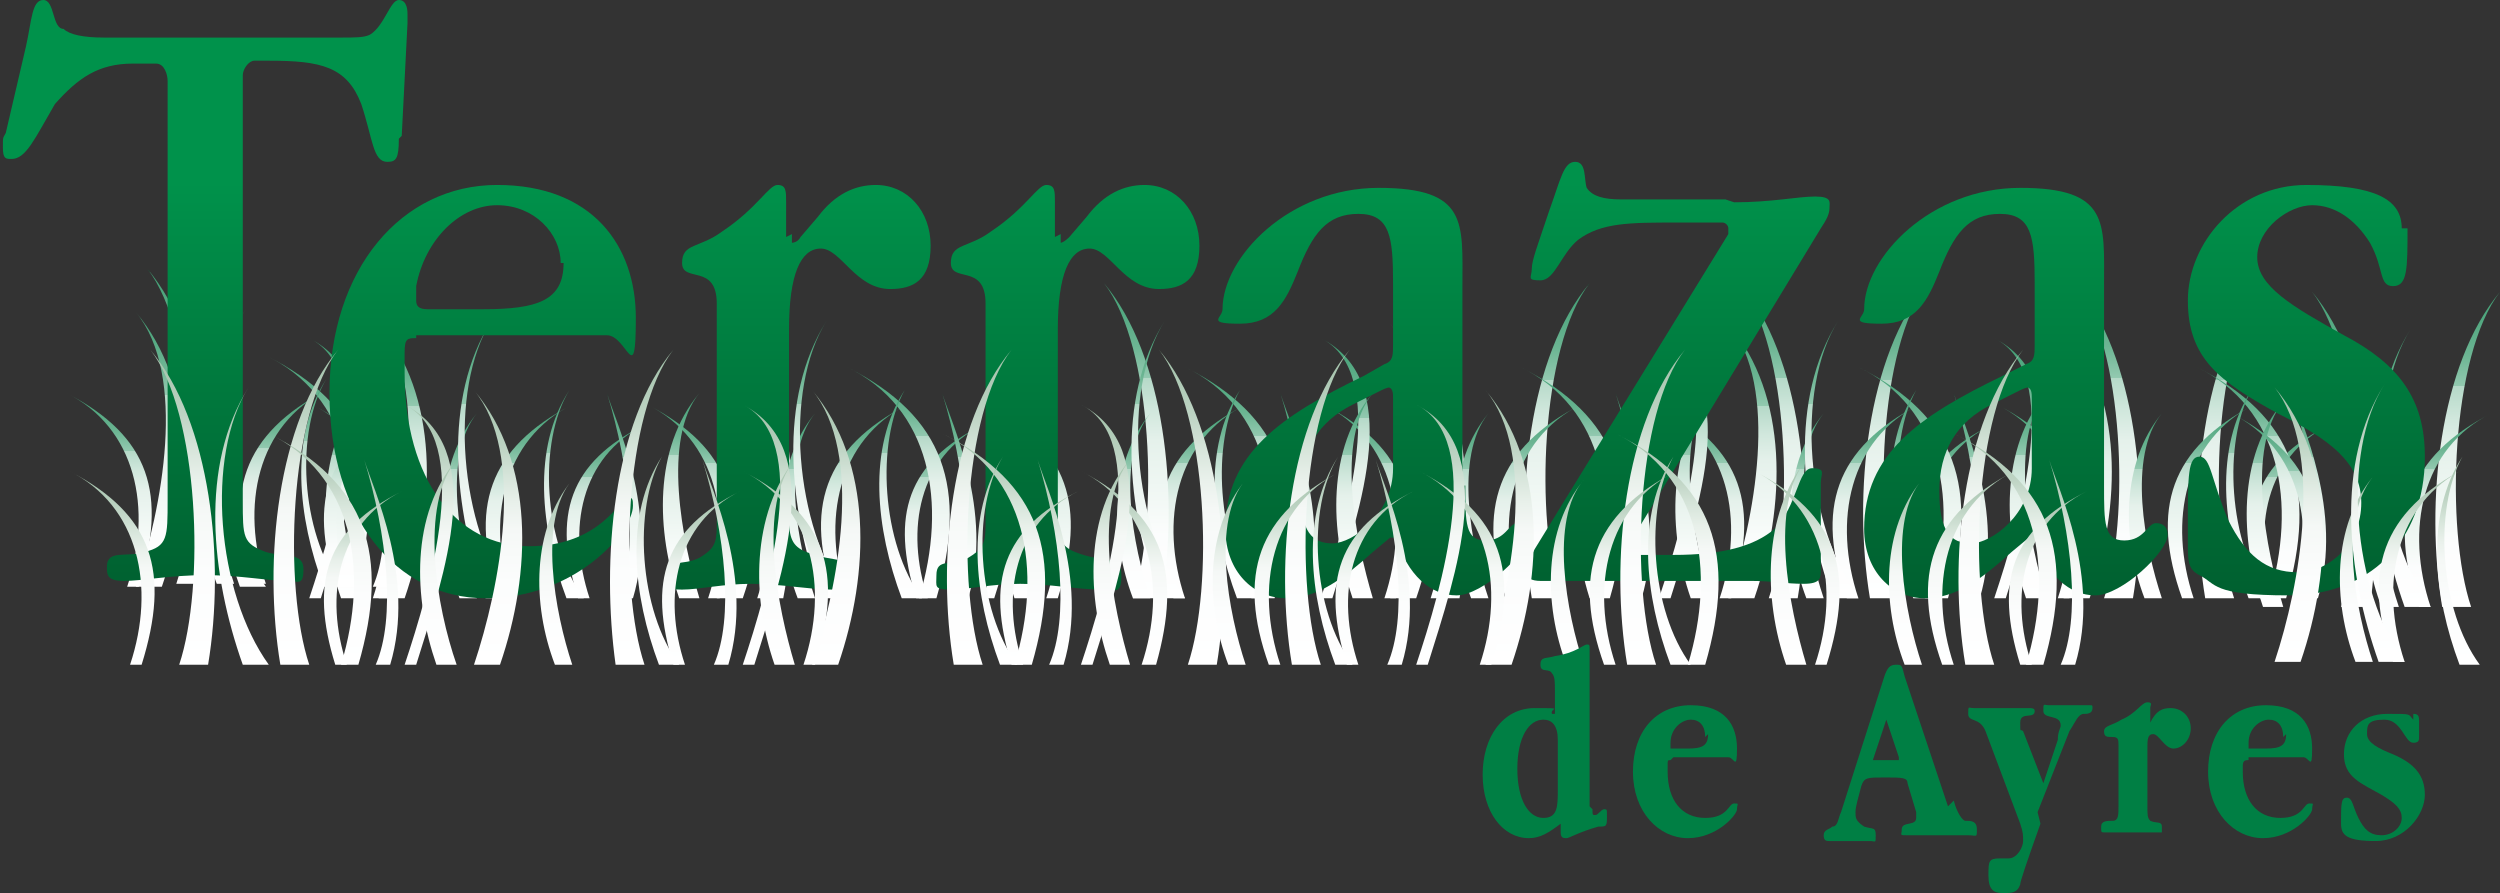 <?xml version="1.0" encoding="UTF-8"?>
<svg id="Capa_1" data-name="Capa 1" xmlns="http://www.w3.org/2000/svg" xmlns:xlink="http://www.w3.org/1999/xlink" viewBox="0 0 86.5 30.9">
  <rect x="0" y="0" width="86.5" height="30.9" fill="#333333" stroke="none"/>
  <defs>
    <style>
      .cls-1 {
        fill: url(#linear-gradient-75);
      }

      .cls-2 {
        fill: url(#linear-gradient-119);
      }

      .cls-3 {
        fill: url(#linear-gradient-2);
      }

      .cls-4 {
        fill: url(#linear-gradient-51);
      }

      .cls-5 {
        fill: url(#linear-gradient-138);
      }

      .cls-6 {
        fill: url(#linear-gradient-122);
      }

      .cls-7 {
        fill: url(#linear-gradient-17);
      }

      .cls-8 {
        fill: url(#linear-gradient-87);
      }

      .cls-9 {
        fill: url(#linear-gradient-93);
      }

      .cls-10 {
        fill: url(#linear-gradient-92);
      }

      .cls-11 {
        fill: url(#linear-gradient-147);
      }

      .cls-12 {
        fill: url(#linear-gradient-80);
      }

      .cls-13 {
        fill: url(#linear-gradient-109);
      }

      .cls-14 {
        fill: url(#linear-gradient-43);
      }

      .cls-15 {
        fill: url(#linear-gradient-125);
      }

      .cls-16 {
        fill: url(#linear-gradient-133);
      }

      .cls-17 {
        fill: url(#linear-gradient-15);
      }

      .cls-18 {
        fill: url(#linear-gradient-58);
      }

      .cls-19 {
        fill: url(#linear-gradient-69);
      }

      .cls-20 {
        fill: url(#linear-gradient-81);
      }

      .cls-21 {
        fill: url(#linear-gradient-18);
      }

      .cls-22 {
        fill: url(#linear-gradient-56);
      }

      .cls-23 {
        fill: url(#linear-gradient-40);
      }

      .cls-24 {
        fill: url(#linear-gradient-131);
      }

      .cls-25 {
        fill: url(#linear-gradient-52);
      }

      .cls-26 {
        fill: url(#linear-gradient-28);
      }

      .cls-27 {
        fill: url(#linear-gradient-14);
      }

      .cls-28 {
        fill: url(#linear-gradient-36);
      }

      .cls-29 {
        fill: url(#linear-gradient-78);
      }

      .cls-30 {
        fill: url(#linear-gradient-20);
      }

      .cls-31 {
        fill: url(#linear-gradient-6);
      }

      .cls-32 {
        fill: url(#linear-gradient-130);
      }

      .cls-33 {
        fill: url(#linear-gradient-53);
      }

      .cls-34 {
        fill: url(#linear-gradient-91);
      }

      .cls-35 {
        fill: url(#linear-gradient-60);
      }

      .cls-36 {
        fill: url(#linear-gradient-108);
      }

      .cls-37 {
        fill: url(#linear-gradient-84);
      }

      .cls-38 {
        fill: url(#linear-gradient-136);
      }

      .cls-39 {
        fill: url(#linear-gradient-104);
      }

      .cls-40 {
        fill: url(#linear-gradient-128);
      }

      .cls-41 {
        fill: url(#linear-gradient-35);
      }

      .cls-42 {
        fill: url(#linear-gradient-48);
      }

      .cls-43 {
        fill: url(#linear-gradient-32);
      }

      .cls-44 {
        fill: url(#linear-gradient-120);
      }

      .cls-45 {
        fill: url(#linear-gradient-146);
      }

      .cls-46 {
        fill: url(#linear-gradient-97);
      }

      .cls-47 {
        fill: url(#linear-gradient-11);
      }

      .cls-48 {
        fill: url(#linear-gradient-50);
      }

      .cls-49 {
        fill: url(#linear-gradient-106);
      }

      .cls-50 {
        fill: url(#linear-gradient-111);
      }

      .cls-51 {
        fill: url(#linear-gradient-63);
      }

      .cls-52 {
        fill: url(#linear-gradient-67);
      }

      .cls-53 {
        fill: url(#linear-gradient-148);
      }

      .cls-54 {
        fill: url(#linear-gradient-95);
      }

      .cls-55 {
        fill: url(#linear-gradient-86);
      }

      .cls-56 {
        fill: url(#linear-gradient-39);
      }

      .cls-57 {
        fill: url(#linear-gradient-141);
      }

      .cls-58 {
        fill: url(#linear-gradient-137);
      }

      .cls-59 {
        fill: url(#linear-gradient-110);
      }

      .cls-60 {
        fill: url(#linear-gradient-124);
      }

      .cls-61 {
        fill: url(#linear-gradient-135);
      }

      .cls-62 {
        fill: url(#linear-gradient-10);
      }

      .cls-63 {
        fill: url(#linear-gradient-59);
      }

      .cls-64 {
        fill: url(#linear-gradient-143);
      }

      .cls-65 {
        fill: url(#linear-gradient-117);
      }

      .cls-66 {
        fill: url(#linear-gradient-49);
      }

      .cls-67 {
        fill: url(#linear-gradient-37);
      }

      .cls-68 {
        fill: url(#linear-gradient-82);
      }

      .cls-69 {
        fill: url(#linear-gradient-16);
      }

      .cls-70 {
        fill: url(#linear-gradient-31);
      }

      .cls-71 {
        fill: url(#linear-gradient-85);
      }

      .cls-72 {
        fill: url(#linear-gradient-127);
      }

      .cls-73 {
        fill: url(#linear-gradient-112);
      }

      .cls-74 {
        fill: url(#linear-gradient-61);
      }

      .cls-75 {
        fill: url(#linear-gradient-114);
      }

      .cls-76 {
        fill: url(#linear-gradient-68);
      }

      .cls-77 {
        fill: url(#linear-gradient-103);
      }

      .cls-78 {
        fill: url(#linear-gradient-62);
      }

      .cls-79 {
        fill: url(#linear-gradient-107);
      }

      .cls-80 {
        fill: url(#linear-gradient-41);
      }

      .cls-81 {
        fill: url(#linear-gradient-76);
      }

      .cls-82 {
        fill: url(#linear-gradient-98);
      }

      .cls-83 {
        fill: url(#linear-gradient-21);
      }

      .cls-84 {
        fill: url(#linear-gradient-72);
      }

      .cls-85 {
        fill: url(#linear-gradient-25);
      }

      .cls-86 {
        fill: url(#linear-gradient-121);
      }

      .cls-87 {
        fill: url(#linear-gradient-89);
      }

      .cls-88 {
        fill: url(#linear-gradient-144);
      }

      .cls-89 {
        fill: url(#linear-gradient-5);
      }

      .cls-90 {
        fill: url(#linear-gradient-64);
      }

      .cls-91 {
        fill: url(#linear-gradient-102);
      }

      .cls-92 {
        fill: url(#linear-gradient-83);
      }

      .cls-93 {
        fill: url(#linear-gradient-54);
      }

      .cls-94 {
        fill: url(#linear-gradient-45);
      }

      .cls-95 {
        fill: url(#linear-gradient-113);
      }

      .cls-96 {
        fill: url(#linear-gradient-55);
      }

      .cls-97 {
        fill: url(#linear-gradient-34);
      }

      .cls-98 {
        fill: url(#linear-gradient-118);
      }

      .cls-99 {
        fill: url(#linear-gradient-140);
      }

      .cls-100 {
        fill: url(#linear-gradient-65);
      }

      .cls-101 {
        fill: url(#linear-gradient-70);
      }

      .cls-102 {
        fill: url(#linear-gradient-79);
      }

      .cls-103 {
        fill: url(#linear-gradient-88);
      }

      .cls-104 {
        fill: url(#linear-gradient-7);
      }

      .cls-105 {
        fill: url(#linear-gradient-134);
      }

      .cls-106 {
        fill: url(#linear-gradient-66);
      }

      .cls-107 {
        fill: url(#linear-gradient-96);
      }

      .cls-108 {
        fill: url(#linear-gradient-24);
      }

      .cls-109 {
        fill: url(#linear-gradient-73);
      }

      .cls-110 {
        fill: url(#linear-gradient-139);
      }

      .cls-111 {
        fill: url(#linear-gradient-100);
      }

      .cls-112 {
        fill: url(#linear-gradient-105);
      }

      .cls-113 {
        fill: url(#linear-gradient-9);
      }

      .cls-114 {
        fill: url(#linear-gradient-129);
      }

      .cls-115 {
        fill: url(#linear-gradient-22);
      }

      .cls-116 {
        fill: url(#linear-gradient-74);
      }

      .cls-117 {
        fill: url(#linear-gradient-42);
      }

      .cls-118 {
        fill: url(#linear-gradient-99);
      }

      .cls-119 {
        fill: url(#linear-gradient-3);
      }

      .cls-120 {
        fill: url(#linear-gradient-123);
      }

      .cls-121 {
        fill: url(#linear-gradient);
      }

      .cls-122 {
        fill: url(#linear-gradient-27);
      }

      .cls-123 {
        fill: url(#linear-gradient-116);
      }

      .cls-124 {
        fill: url(#linear-gradient-132);
      }

      .cls-125 {
        fill: url(#linear-gradient-33);
      }

      .cls-126 {
        fill: url(#linear-gradient-142);
      }

      .cls-127 {
        fill: url(#linear-gradient-38);
      }

      .cls-128 {
        fill: url(#linear-gradient-94);
      }

      .cls-129 {
        fill: url(#linear-gradient-29);
      }

      .cls-130 {
        fill: url(#linear-gradient-30);
      }

      .cls-131 {
        fill: url(#linear-gradient-126);
      }

      .cls-132 {
        fill: url(#linear-gradient-23);
      }

      .cls-133 {
        fill: url(#linear-gradient-19);
      }

      .cls-134 {
        fill: url(#linear-gradient-71);
      }

      .cls-135 {
        fill: url(#linear-gradient-4);
      }

      .cls-136 {
        fill: url(#linear-gradient-77);
      }

      .cls-137 {
        fill: url(#linear-gradient-115);
      }

      .cls-138 {
        fill: #007f44;
      }

      .cls-139 {
        fill: url(#linear-gradient-8);
      }

      .cls-140 {
        fill: url(#linear-gradient-90);
      }

      .cls-141 {
        fill: url(#linear-gradient-44);
      }

      .cls-142 {
        fill: url(#linear-gradient-57);
      }

      .cls-143 {
        fill: url(#linear-gradient-47);
      }

      .cls-144 {
        fill: url(#linear-gradient-46);
      }

      .cls-145 {
        fill: url(#linear-gradient-145);
      }

      .cls-146 {
        fill: url(#linear-gradient-12);
      }

      .cls-147 {
        fill: url(#linear-gradient-13);
      }

      .cls-148 {
        fill: url(#linear-gradient-26);
      }

      .cls-149 {
        fill: url(#linear-gradient-101);
      }
    </style>
    <linearGradient id="linear-gradient" x1="14" y1="11.2" x2="14" y2="20.7" gradientUnits="userSpaceOnUse">
      <stop offset="0" stop-color="#007f44"/>
      <stop offset="0" stop-color="#0c854d"/>
      <stop offset="0" stop-color="#3e9e72"/>
      <stop offset=".2" stop-color="#6cb593"/>
      <stop offset=".3" stop-color="#93c9b0"/>
      <stop offset=".3" stop-color="#b5d9c8"/>
      <stop offset=".4" stop-color="#d0e7dc"/>
      <stop offset=".5" stop-color="#e5f1eb"/>
      <stop offset=".7" stop-color="#f3f9f6"/>
      <stop offset=".8" stop-color="#fcfdfd"/>
      <stop offset="1" stop-color="#fff"/>
    </linearGradient>
    <linearGradient id="linear-gradient-2" x1="18.2" y1="14" x2="18.2" y2="20.7" xlink:href="#linear-gradient"/>
    <linearGradient id="linear-gradient-3" x1="12.3" y1="14" x2="12.3" y2="20.7" xlink:href="#linear-gradient"/>
    <linearGradient id="linear-gradient-4" x1="11.6" y1="11.8" x2="11.6" y2="20.7" xlink:href="#linear-gradient"/>
    <linearGradient id="linear-gradient-5" x1="20.9" y1="14.7" x2="20.9" y2="20.7" xlink:href="#linear-gradient"/>
    <linearGradient id="linear-gradient-6" x1="11.9" y1="13.6" x2="11.9" y2="20.7" xlink:href="#linear-gradient"/>
    <linearGradient id="linear-gradient-7" x1="21.5" y1="13.7" x2="21.5" y2="20.7" xlink:href="#linear-gradient"/>
    <linearGradient id="linear-gradient-8" x1="16" y1="14.3" x2="16" y2="20.7" xlink:href="#linear-gradient"/>
    <linearGradient id="linear-gradient-9" x1="16.7" y1="11.1" x2="16.7" xlink:href="#linear-gradient"/>
    <linearGradient id="linear-gradient-10" x1="19.5" y1="13.5" x2="19.5" y2="20.7" xlink:href="#linear-gradient"/>
    <linearGradient id="linear-gradient-11" x1="25.6" x2="25.6" xlink:href="#linear-gradient"/>
    <linearGradient id="linear-gradient-12" x1="29.9" y1="14" x2="29.9" y2="20.7" xlink:href="#linear-gradient"/>
    <linearGradient id="linear-gradient-13" x1="23.9" y1="14" x2="23.9" y2="20.7" xlink:href="#linear-gradient"/>
    <linearGradient id="linear-gradient-14" x1="32.6" y1="14.7" x2="32.6" y2="20.7" xlink:href="#linear-gradient"/>
    <linearGradient id="linear-gradient-15" x1="31.1" y1="12.7" x2="31.1" y2="20.7" xlink:href="#linear-gradient"/>
    <linearGradient id="linear-gradient-16" x1="26.2" y1="9.8" x2="26.2" y2="20.7" xlink:href="#linear-gradient"/>
    <linearGradient id="linear-gradient-17" x1="23.6" y1="13.6" x2="23.6" y2="20.7" xlink:href="#linear-gradient"/>
    <linearGradient id="linear-gradient-18" x1="33.2" y1="13.7" x2="33.2" y2="20.7" xlink:href="#linear-gradient"/>
    <linearGradient id="linear-gradient-19" x1="27.6" y1="14.3" x2="27.6" y2="20.7" xlink:href="#linear-gradient"/>
    <linearGradient id="linear-gradient-20" x1="28.4" y1="11.1" x2="28.4" xlink:href="#linear-gradient"/>
    <linearGradient id="linear-gradient-21" x1="31.2" y1="13.5" x2="31.2" y2="20.7" xlink:href="#linear-gradient"/>
    <linearGradient id="linear-gradient-22" x1="41.5" y1="14" x2="41.5" y2="20.7" xlink:href="#linear-gradient"/>
    <linearGradient id="linear-gradient-23" x1="35.6" y1="14" x2="35.6" y2="20.7" xlink:href="#linear-gradient"/>
    <linearGradient id="linear-gradient-24" x1="34.9" y1="11.8" x2="34.9" y2="20.7" xlink:href="#linear-gradient"/>
    <linearGradient id="linear-gradient-25" x1="44.2" y1="14.7" x2="44.2" y2="20.7" xlink:href="#linear-gradient"/>
    <linearGradient id="linear-gradient-26" x1="42.8" y1="12.7" x2="42.8" y2="20.7" xlink:href="#linear-gradient"/>
    <linearGradient id="linear-gradient-27" x1="39.3" y1="9.8" x2="39.3" y2="20.7" xlink:href="#linear-gradient"/>
    <linearGradient id="linear-gradient-28" x1="35.2" y1="13.6" x2="35.2" y2="20.7" xlink:href="#linear-gradient"/>
    <linearGradient id="linear-gradient-29" x1="44.9" y1="13.7" x2="44.9" y2="20.7" xlink:href="#linear-gradient"/>
    <linearGradient id="linear-gradient-30" x1="39.3" y1="14.3" x2="39.3" y2="20.7" xlink:href="#linear-gradient"/>
    <linearGradient id="linear-gradient-31" x1="40" y1="11.1" x2="40" xlink:href="#linear-gradient"/>
    <linearGradient id="linear-gradient-32" x1="42.8" y1="13.5" x2="42.8" y2="20.7" xlink:href="#linear-gradient"/>
    <linearGradient id="linear-gradient-33" x1="53.9" y1="9.9" x2="53.9" xlink:href="#linear-gradient"/>
    <linearGradient id="linear-gradient-34" x1="48.9" x2="48.9" xlink:href="#linear-gradient"/>
    <linearGradient id="linear-gradient-35" x1="53.2" y1="14" x2="53.2" y2="20.7" xlink:href="#linear-gradient"/>
    <linearGradient id="linear-gradient-36" x1="47.3" y1="14" x2="47.3" y2="20.7" xlink:href="#linear-gradient"/>
    <linearGradient id="linear-gradient-37" x1="46.6" y1="11.8" x2="46.6" y2="20.7" xlink:href="#linear-gradient"/>
    <linearGradient id="linear-gradient-38" x1="55.9" y1="14.7" x2="55.9" y2="20.7" xlink:href="#linear-gradient"/>
    <linearGradient id="linear-gradient-39" x1="54.4" y1="12.7" x2="54.4" y2="20.7" xlink:href="#linear-gradient"/>
    <linearGradient id="linear-gradient-40" x1="49.6" y1="9.8" x2="49.6" y2="20.7" xlink:href="#linear-gradient"/>
    <linearGradient id="linear-gradient-41" x1="46.9" y1="13.6" x2="46.9" y2="20.7" xlink:href="#linear-gradient"/>
    <linearGradient id="linear-gradient-42" x1="56.5" y1="13.7" x2="56.5" y2="20.7" xlink:href="#linear-gradient"/>
    <linearGradient id="linear-gradient-43" x1="50.9" y1="14.3" x2="50.9" y2="20.7" xlink:href="#linear-gradient"/>
    <linearGradient id="linear-gradient-44" x1="65.6" y1="9.9" x2="65.6" xlink:href="#linear-gradient"/>
    <linearGradient id="linear-gradient-45" x1="60.6" x2="60.6" xlink:href="#linear-gradient"/>
    <linearGradient id="linear-gradient-46" x1="64.9" y1="14" x2="64.9" y2="20.7" xlink:href="#linear-gradient"/>
    <linearGradient id="linear-gradient-47" x1="58.9" y1="14" x2="58.9" y2="20.7" xlink:href="#linear-gradient"/>
    <linearGradient id="linear-gradient-48" x1="58.2" y1="11.8" x2="58.2" y2="20.7" xlink:href="#linear-gradient"/>
    <linearGradient id="linear-gradient-49" x1="67.6" y1="14.7" x2="67.6" y2="20.7" xlink:href="#linear-gradient"/>
    <linearGradient id="linear-gradient-50" x1="66.1" y1="12.7" x2="66.1" y2="20.7" xlink:href="#linear-gradient"/>
    <linearGradient id="linear-gradient-51" x1="61.2" y1="9.8" x2="61.2" y2="20.7" xlink:href="#linear-gradient"/>
    <linearGradient id="linear-gradient-52" x1="58.5" y1="13.6" x2="58.5" y2="20.7" xlink:href="#linear-gradient"/>
    <linearGradient id="linear-gradient-53" x1="68.2" y1="13.7" x2="68.2" y2="20.7" xlink:href="#linear-gradient"/>
    <linearGradient id="linear-gradient-54" x1="62.6" y1="14.3" x2="62.6" y2="20.7" xlink:href="#linear-gradient"/>
    <linearGradient id="linear-gradient-55" x1="63.4" y1="11.1" x2="63.4" xlink:href="#linear-gradient"/>
    <linearGradient id="linear-gradient-56" x1="66.2" y1="13.5" x2="66.2" y2="20.7" xlink:href="#linear-gradient"/>
    <linearGradient id="linear-gradient-57" x1="77.3" y1="9.9" x2="77.3" xlink:href="#linear-gradient"/>
    <linearGradient id="linear-gradient-58" x1="72.3" x2="72.3" xlink:href="#linear-gradient"/>
    <linearGradient id="linear-gradient-59" x1="76.5" y1="14" x2="76.5" y2="20.7" xlink:href="#linear-gradient"/>
    <linearGradient id="linear-gradient-60" x1="70.6" y1="14" x2="70.6" y2="20.7" xlink:href="#linear-gradient"/>
    <linearGradient id="linear-gradient-61" x1="69.9" y1="11.8" x2="69.9" y2="20.7" xlink:href="#linear-gradient"/>
    <linearGradient id="linear-gradient-62" x1="79.2" y1="14.7" x2="79.2" y2="20.7" xlink:href="#linear-gradient"/>
    <linearGradient id="linear-gradient-63" x1="77.7" y1="12.7" x2="77.7" y2="20.7" xlink:href="#linear-gradient"/>
    <linearGradient id="linear-gradient-64" x1="72.9" y1="9.8" x2="72.9" y2="20.7" xlink:href="#linear-gradient"/>
    <linearGradient id="linear-gradient-65" x1="70.2" y1="13.6" x2="70.2" y2="20.7" xlink:href="#linear-gradient"/>
    <linearGradient id="linear-gradient-66" x1="79.8" y1="13.7" x2="79.8" y2="20.7" xlink:href="#linear-gradient"/>
    <linearGradient id="linear-gradient-67" x1="74.2" y1="14.3" x2="74.2" y2="20.7" xlink:href="#linear-gradient"/>
    <linearGradient id="linear-gradient-68" x1="77.8" y1="13.5" x2="77.8" y2="20.7" xlink:href="#linear-gradient"/>
    <linearGradient id="linear-gradient-69" x1="5.5" y1="10.8" x2="5.5" y2="20.3" xlink:href="#linear-gradient"/>
    <linearGradient id="linear-gradient-70" x1="9.8" y1="13.5" x2="9.8" y2="20.2" xlink:href="#linear-gradient"/>
    <linearGradient id="linear-gradient-71" x1="3.9" y1="13.6" x2="3.9" y2="20.3" xlink:href="#linear-gradient"/>
    <linearGradient id="linear-gradient-72" x1="12.5" y1="14.2" x2="12.5" y2="20.2" xlink:href="#linear-gradient"/>
    <linearGradient id="linear-gradient-73" x1="11" y1="12.2" x2="11" y2="20.3" xlink:href="#linear-gradient"/>
    <linearGradient id="linear-gradient-74" x1="6.2" y1="9.4" x2="6.2" y2="20.2" xlink:href="#linear-gradient"/>
    <linearGradient id="linear-gradient-75" x1="13.1" y1="13.2" x2="13.1" y2="20.3" xlink:href="#linear-gradient"/>
    <linearGradient id="linear-gradient-76" x1="7.5" y1="13.8" x2="7.5" y2="20.2" xlink:href="#linear-gradient"/>
    <linearGradient id="linear-gradient-77" x1="8.3" y1="10.6" x2="8.3" y2="20.3" xlink:href="#linear-gradient"/>
    <linearGradient id="linear-gradient-78" x1="11.1" y1="13.1" x2="11.1" y2="20.3" xlink:href="#linear-gradient"/>
    <linearGradient id="linear-gradient-79" x1="85.4" y1="10.1" x2="85.4" y2="21" xlink:href="#linear-gradient"/>
    <linearGradient id="linear-gradient-80" x1="84.7" y1="14.2" x2="84.7" y2="21" xlink:href="#linear-gradient"/>
    <linearGradient id="linear-gradient-81" x1="78.7" y1="14.3" x2="78.7" y2="21" xlink:href="#linear-gradient"/>
    <linearGradient id="linear-gradient-82" x1="81.1" y1="10.1" x2="81.1" y2="21" xlink:href="#linear-gradient"/>
    <linearGradient id="linear-gradient-83" x1="78.4" y1="13.9" x2="78.4" y2="21" xlink:href="#linear-gradient"/>
    <linearGradient id="linear-gradient-84" x1="82.4" y1="14.6" x2="82.4" y2="21" xlink:href="#linear-gradient"/>
    <linearGradient id="linear-gradient-85" x1="83.2" y1="11.4" x2="83.2" y2="21" xlink:href="#linear-gradient"/>
    <linearGradient id="linear-gradient-86" x1="7" y1="6.3" x2="7" y2="24.5" gradientUnits="userSpaceOnUse">
      <stop offset="0" stop-color="#00924b"/>
      <stop offset="1" stop-color="#005228"/>
    </linearGradient>
    <linearGradient id="linear-gradient-87" x1="16.7" y1="6.3" x2="16.7" y2="24.5" xlink:href="#linear-gradient-86"/>
    <linearGradient id="linear-gradient-88" x1="27.8" y1="6.3" x2="27.8" y2="24.5" xlink:href="#linear-gradient-86"/>
    <linearGradient id="linear-gradient-89" x1="37.1" y1="6.3" x2="37.1" y2="24.5" xlink:href="#linear-gradient-86"/>
    <linearGradient id="linear-gradient-90" x1="47.6" y1="6.3" x2="47.6" y2="24.5" xlink:href="#linear-gradient-86"/>
    <linearGradient id="linear-gradient-91" x1="58" y1="6.3" x2="58" y2="24.5" xlink:href="#linear-gradient-86"/>
    <linearGradient id="linear-gradient-92" x1="69.8" y1="6.3" x2="69.8" y2="24.5" xlink:href="#linear-gradient-86"/>
    <linearGradient id="linear-gradient-93" x1="79.9" y1="6.3" x2="79.9" y2="24.5" xlink:href="#linear-gradient-86"/>
    <linearGradient id="linear-gradient-94" x1="10.6" y1="12.2" x2="10.6" y2="23" gradientUnits="userSpaceOnUse">
      <stop offset="0" stop-color="#7eab8a"/>
      <stop offset="0" stop-color="#7eab8a"/>
      <stop offset="0" stop-color="#a1c1a9"/>
      <stop offset=".2" stop-color="#bed4c4"/>
      <stop offset=".3" stop-color="#d5e4d9"/>
      <stop offset=".4" stop-color="#e8f0ea"/>
      <stop offset=".5" stop-color="#f5f8f6"/>
      <stop offset=".7" stop-color="#fcfdfd"/>
      <stop offset="1" stop-color="#fff"/>
    </linearGradient>
    <linearGradient id="linear-gradient-95" x1="3.9" y1="16.3" x2="3.9" y2="23" xlink:href="#linear-gradient-94"/>
    <linearGradient id="linear-gradient-96" x1="12.6" y1="17" x2="12.6" y2="23" xlink:href="#linear-gradient-94"/>
    <linearGradient id="linear-gradient-97" x1="11.1" y1="15" x2="11.1" y2="23" xlink:href="#linear-gradient-94"/>
    <linearGradient id="linear-gradient-98" x1="6.2" y1="12.2" x2="6.2" y2="23" xlink:href="#linear-gradient-94"/>
    <linearGradient id="linear-gradient-99" x1="13.2" y1="16" x2="13.2" y2="23" xlink:href="#linear-gradient-94"/>
    <linearGradient id="linear-gradient-100" x1="8.4" y1="13.4" x2="8.4" xlink:href="#linear-gradient-94"/>
    <linearGradient id="linear-gradient-101" x1="22.3" x2="22.3" xlink:href="#linear-gradient-94"/>
    <linearGradient id="linear-gradient-102" x1="17.3" y1="13.6" x2="17.3" xlink:href="#linear-gradient-94"/>
    <linearGradient id="linear-gradient-103" x1="14.9" y1="14.1" x2="14.9" y2="23" xlink:href="#linear-gradient-94"/>
    <linearGradient id="linear-gradient-104" x1="24.2" y1="17" x2="24.2" y2="23" xlink:href="#linear-gradient-94"/>
    <linearGradient id="linear-gradient-105" x1="15.2" y1="15.9" x2="15.2" y2="23" xlink:href="#linear-gradient-94"/>
    <linearGradient id="linear-gradient-106" x1="24.9" y1="16" x2="24.9" y2="23" xlink:href="#linear-gradient-94"/>
    <linearGradient id="linear-gradient-107" x1="19.3" y1="16.6" x2="19.3" y2="23" xlink:href="#linear-gradient-94"/>
    <linearGradient id="linear-gradient-108" x1="22.8" y1="15.8" x2="22.8" y2="23" xlink:href="#linear-gradient-94"/>
    <linearGradient id="linear-gradient-109" x1="33.9" x2="33.9" xlink:href="#linear-gradient-94"/>
    <linearGradient id="linear-gradient-110" x1="28.9" y1="13.6" x2="28.9" xlink:href="#linear-gradient-94"/>
    <linearGradient id="linear-gradient-111" x1="27.3" y1="16.3" x2="27.3" y2="23" xlink:href="#linear-gradient-94"/>
    <linearGradient id="linear-gradient-112" x1="26.6" y1="14.1" x2="26.6" y2="23" xlink:href="#linear-gradient-94"/>
    <linearGradient id="linear-gradient-113" x1="35.9" y1="17" x2="35.9" y2="23" xlink:href="#linear-gradient-94"/>
    <linearGradient id="linear-gradient-114" x1="34.4" y1="15" x2="34.4" y2="23" xlink:href="#linear-gradient-94"/>
    <linearGradient id="linear-gradient-115" x1="26.9" y1="15.9" x2="26.9" y2="23" xlink:href="#linear-gradient-94"/>
    <linearGradient id="linear-gradient-116" x1="36.5" y1="16" x2="36.5" y2="23" xlink:href="#linear-gradient-94"/>
    <linearGradient id="linear-gradient-117" x1="34.5" y1="15.8" x2="34.5" y2="23" xlink:href="#linear-gradient-94"/>
    <linearGradient id="linear-gradient-118" x1="45.6" x2="45.6" xlink:href="#linear-gradient-94"/>
    <linearGradient id="linear-gradient-119" x1="44.8" y1="16.3" x2="44.8" y2="23" xlink:href="#linear-gradient-94"/>
    <linearGradient id="linear-gradient-120" x1="38.9" y1="16.3" x2="38.9" y2="23" xlink:href="#linear-gradient-94"/>
    <linearGradient id="linear-gradient-121" x1="38.2" y1="14.1" x2="38.2" y2="23" xlink:href="#linear-gradient-94"/>
    <linearGradient id="linear-gradient-122" x1="47.5" y1="17" x2="47.5" y2="23" xlink:href="#linear-gradient-94"/>
    <linearGradient id="linear-gradient-123" x1="41.2" y1="12.2" x2="41.2" y2="23" xlink:href="#linear-gradient-94"/>
    <linearGradient id="linear-gradient-124" x1="38.5" y1="15.9" x2="38.5" y2="23" xlink:href="#linear-gradient-94"/>
    <linearGradient id="linear-gradient-125" x1="48.2" y1="16" x2="48.2" y2="23" xlink:href="#linear-gradient-94"/>
    <linearGradient id="linear-gradient-126" x1="42.6" y1="16.6" x2="42.6" y2="23" xlink:href="#linear-gradient-94"/>
    <linearGradient id="linear-gradient-127" x1="46.1" y1="15.8" x2="46.1" y2="23" xlink:href="#linear-gradient-94"/>
    <linearGradient id="linear-gradient-128" x1="57.3" x2="57.3" xlink:href="#linear-gradient-94"/>
    <linearGradient id="linear-gradient-129" x1="52.2" y1="13.6" x2="52.2" xlink:href="#linear-gradient-94"/>
    <linearGradient id="linear-gradient-130" x1="56.5" y1="16.3" x2="56.5" y2="23" xlink:href="#linear-gradient-94"/>
    <linearGradient id="linear-gradient-131" x1="50.6" y1="16.3" x2="50.6" y2="23" xlink:href="#linear-gradient-94"/>
    <linearGradient id="linear-gradient-132" x1="49.9" y1="14.1" x2="49.9" y2="23" xlink:href="#linear-gradient-94"/>
    <linearGradient id="linear-gradient-133" x1="57.7" y1="15" x2="57.7" y2="23" xlink:href="#linear-gradient-94"/>
    <linearGradient id="linear-gradient-134" x1="54.2" y1="16.6" x2="54.2" y2="23" xlink:href="#linear-gradient-94"/>
    <linearGradient id="linear-gradient-135" x1="57.8" y1="15.8" x2="57.8" y2="23" xlink:href="#linear-gradient-94"/>
    <linearGradient id="linear-gradient-136" x1="68.9" x2="68.9" xlink:href="#linear-gradient-94"/>
    <linearGradient id="linear-gradient-137" x1="68.2" y1="16.3" x2="68.2" y2="23" xlink:href="#linear-gradient-94"/>
    <linearGradient id="linear-gradient-138" x1="62.2" y1="16.3" x2="62.2" y2="23" xlink:href="#linear-gradient-94"/>
    <linearGradient id="linear-gradient-139" x1="70.9" y1="17" x2="70.9" y2="23" xlink:href="#linear-gradient-94"/>
    <linearGradient id="linear-gradient-140" x1="69.4" y1="15" x2="69.4" y2="23" xlink:href="#linear-gradient-94"/>
    <linearGradient id="linear-gradient-141" x1="61.8" y1="15.9" x2="61.8" y2="23" xlink:href="#linear-gradient-94"/>
    <linearGradient id="linear-gradient-142" x1="71.5" y1="16" x2="71.5" y2="23" xlink:href="#linear-gradient-94"/>
    <linearGradient id="linear-gradient-143" x1="65.9" y1="16.6" x2="65.9" y2="23" xlink:href="#linear-gradient-94"/>
    <linearGradient id="linear-gradient-144" x1="79.5" y1="13.5" x2="79.5" y2="22.9" xlink:href="#linear-gradient-94"/>
    <linearGradient id="linear-gradient-145" x1="83.8" y1="16.2" x2="83.8" y2="22.9" xlink:href="#linear-gradient-94"/>
    <linearGradient id="linear-gradient-146" x1="81.5" y1="16.5" x2="81.5" y2="22.9" xlink:href="#linear-gradient-94"/>
    <linearGradient id="linear-gradient-147" x1="82.3" y1="13.3" x2="82.3" y2="22.9" xlink:href="#linear-gradient-94"/>
    <linearGradient id="linear-gradient-148" x1="85.1" y1="15.8" x2="85.1" y2="23" xlink:href="#linear-gradient-94"/>
  </defs>
  <path class="cls-121" d="m13.1,20.7c.9-2.7,1.8-7.3,0-9.5,2.1,2.5,2,6.3.9,9.5h-.9Z"/>
  <path class="cls-3" d="m17.7,20.7c-.9-2.7-.3-5.5,2.1-6.7-2.9,1.5-3.6,3.6-2.5,6.7h.5Z"/>
  <path class="cls-119" d="m12.9,20.7c.9-2.7.3-5.5-2.1-6.7,2.9,1.5,3.5,3.5,2.6,6.7h-.5Z"/>
  <path class="cls-135" d="m10.7,20.7c.9-2.7,2.4-7.8,0-9,2.9,1.5,1.4,5.8.4,9h-.5Z"/>
  <path class="cls-89" d="m20.4,20.7c-.8-2.4-.3-4.9,1.9-6-2.6,1.3-3.2,3.1-2.3,6h.4Z"/>
  <path class="cls-31" d="m12.5,20.7c-.6-2-1.3-5.5,0-7.1-1.5,1.9-1.5,4.8-.7,7.1h.7Z"/>
  <path class="cls-104" d="m21.9,20.7c.9-3-.6-6.1-.9-7.1.8,2.6,1.1,5.5.4,7.1h.6Z"/>
  <path class="cls-139" d="m16.5,20.7c-.6-1.8-1.2-4.9,0-6.4-1.4,1.7-1.4,4.3-.6,6.4h.6Z"/>
  <path class="cls-113" d="m17.7,20.7c-1.8-2.5-2.2-7.2-.7-9.6-1.7,2.7-1.3,6.5-.2,9.6h.9Z"/>
  <path class="cls-62" d="m20.2,20.7c-1.4-1.9-1.6-5.4-.5-7.2-1.3,2-1,4.8-.1,7.2h.7Z"/>
  <path class="cls-47" d="m24.8,20.7c.9-2.7,1.8-7.3,0-9.5,2.1,2.5,2,6.3.9,9.5h-.9Z"/>
  <path class="cls-146" d="m29.3,20.7c-.9-2.7-.3-5.5,2.1-6.7-2.9,1.5-3.6,3.6-2.5,6.7h.5Z"/>
  <path class="cls-147" d="m24.5,20.7c.9-2.7.3-5.5-2.1-6.7,2.9,1.5,3.5,3.5,2.5,6.7h-.5Z"/>
  <path class="cls-27" d="m32.1,20.7c-.8-2.4-.3-4.9,1.9-6-2.6,1.3-3.2,3.1-2.3,6h.4Z"/>
  <path class="cls-17" d="m31.8,20.7c1-3.3.4-6.6-2.5-8,3.4,1.7,4.2,4.2,3.1,8h-.6Z"/>
  <path class="cls-69" d="m26.2,20.7c.9-2.7.7-8.7-1-10.9,2.1,2.5,2.6,7.3,1.9,10.9h-.9Z"/>
  <path class="cls-7" d="m24.2,20.7c-.6-2-1.3-5.5,0-7.1-1.6,1.9-1.5,4.8-.7,7.1h.7Z"/>
  <path class="cls-21" d="m33.5,20.7c.9-3-.6-6.1-.9-7.1.8,2.6,1.1,5.5.4,7.1h.6Z"/>
  <path class="cls-133" d="m28.2,20.7c-.6-1.8-1.2-4.9,0-6.4-1.4,1.7-1.4,4.3-.6,6.4h.6Z"/>
  <path class="cls-30" d="m29.3,20.7c-1.8-2.5-2.2-7.2-.7-9.6-1.7,2.7-1.3,6.5-.2,9.6h.9Z"/>
  <path class="cls-83" d="m31.9,20.7c-1.4-1.9-1.6-5.4-.6-7.2-1.3,2-1,4.8-.1,7.2h.7Z"/>
  <path class="cls-115" d="m41,20.7c-.9-2.7-.3-5.5,2.1-6.7-2.9,1.5-3.6,3.6-2.5,6.7h.5Z"/>
  <path class="cls-132" d="m36.2,20.7c.9-2.7.3-5.5-2.1-6.7,2.9,1.5,3.5,3.5,2.5,6.7h-.5Z"/>
  <path class="cls-108" d="m34,20.7c.9-2.7,2.4-7.8,0-9,2.9,1.5,1.4,5.8.4,9h-.5Z"/>
  <path class="cls-85" d="m43.7,20.7c-.8-2.4-.3-4.9,1.9-6-2.6,1.3-3.2,3.1-2.3,6h.4Z"/>
  <path class="cls-148" d="m43.5,20.7c1-3.3.4-6.6-2.5-8,3.4,1.7,4.2,4.2,3.1,8h-.6Z"/>
  <path class="cls-122" d="m39.2,20.7c.9-2.7.7-8.7-1-10.9,2.1,2.5,2.6,7.3,2,10.9h-.9Z"/>
  <path class="cls-26" d="m35.8,20.7c-.6-2-1.3-5.5,0-7.1-1.6,1.9-1.5,4.8-.7,7.1h.7Z"/>
  <path class="cls-129" d="m45.2,20.7c.9-3-.6-6.1-.9-7.1.8,2.6,1.1,5.5.4,7.1h.6Z"/>
  <path class="cls-130" d="m39.8,20.7c-.6-1.8-1.2-4.9,0-6.4-1.4,1.7-1.4,4.3-.6,6.4h.6Z"/>
  <path class="cls-70" d="m41,20.7c-1.8-2.5-2.2-7.2-.7-9.6-1.7,2.7-1.3,6.5-.2,9.6h.9Z"/>
  <path class="cls-43" d="m43.5,20.7c-1.4-1.9-1.6-5.4-.6-7.2-1.3,2-1,4.8-.1,7.2h.7Z"/>
  <path class="cls-125" d="m54,20.7c-.9-2.7-.7-8.7,1-10.9-2.1,2.5-2.6,7.3-2,10.9h.9Z"/>
  <path class="cls-97" d="m48.1,20.7c.9-2.7,1.8-7.3,0-9.5,2.1,2.5,2,6.3.9,9.5h-.9Z"/>
  <path class="cls-41" d="m52.6,20.7c-.9-2.7-.3-5.5,2.1-6.7-2.9,1.5-3.6,3.6-2.6,6.7h.5Z"/>
  <path class="cls-28" d="m47.9,20.7c.9-2.7.3-5.5-2.1-6.7,2.9,1.5,3.5,3.5,2.5,6.7h-.5Z"/>
  <path class="cls-67" d="m45.7,20.7c.9-2.7,2.4-7.8,0-9,2.9,1.5,1.4,5.8.4,9h-.5Z"/>
  <path class="cls-127" d="m55.4,20.7c-.8-2.4-.3-4.9,1.9-6-2.6,1.3-3.2,3.1-2.3,6h.4Z"/>
  <path class="cls-56" d="m55.1,20.7c1-3.3.4-6.6-2.5-8,3.4,1.7,4.2,4.2,3.1,8h-.6Z"/>
  <path class="cls-23" d="m49.5,20.7c.9-2.7.7-8.7-1-10.9,2.1,2.5,2.6,7.3,2,10.9h-.9Z"/>
  <path class="cls-80" d="m47.5,20.7c-.6-2-1.3-5.5,0-7.1-1.6,1.9-1.5,4.8-.7,7.1h.7Z"/>
  <path class="cls-117" d="m56.8,20.7c.9-3-.6-6.1-.9-7.1.8,2.6,1.1,5.5.4,7.1h.6Z"/>
  <path class="cls-14" d="m51.5,20.7c-.6-1.8-1.2-4.9,0-6.4-1.4,1.7-1.4,4.3-.6,6.4h.6Z"/>
  <path class="cls-141" d="m65.7,20.7c-.9-2.7-.7-8.7,1-10.9-2.1,2.5-2.6,7.3-2,10.9h.9Z"/>
  <path class="cls-94" d="m59.8,20.7c.9-2.7,1.8-7.3,0-9.5,2.1,2.5,2,6.3.9,9.5h-.9Z"/>
  <path class="cls-144" d="m64.3,20.7c-.9-2.7-.3-5.5,2.1-6.7-2.9,1.5-3.6,3.6-2.5,6.7h.5Z"/>
  <path class="cls-143" d="m59.5,20.7c.9-2.7.3-5.5-2.1-6.7,2.9,1.5,3.5,3.5,2.5,6.7h-.5Z"/>
  <path class="cls-42" d="m57.4,20.7c.9-2.7,2.4-7.8,0-9,2.9,1.5,1.4,5.8.4,9h-.5Z"/>
  <path class="cls-66" d="m67,20.7c-.8-2.4-.3-4.9,1.9-6-2.6,1.3-3.2,3.1-2.3,6h.4Z"/>
  <path class="cls-48" d="m66.8,20.7c1-3.3.4-6.6-2.5-8,3.4,1.7,4.2,4.2,3.1,8h-.6Z"/>
  <path class="cls-4" d="m61.2,20.7c.9-2.7.7-8.7-1-10.9,2.1,2.5,2.6,7.3,2,10.9h-.9Z"/>
  <path class="cls-25" d="m59.2,20.7c-.6-2-1.3-5.5,0-7.1-1.5,1.9-1.5,4.8-.7,7.1h.7Z"/>
  <path class="cls-33" d="m68.5,20.7c.9-3-.6-6.1-.9-7.1.8,2.6,1.1,5.5.4,7.1h.6Z"/>
  <path class="cls-93" d="m63.1,20.7c-.6-1.8-1.2-4.9,0-6.4-1.4,1.7-1.4,4.3-.6,6.4h.6Z"/>
  <path class="cls-96" d="m64.3,20.7c-1.8-2.5-2.2-7.2-.7-9.6-1.7,2.7-1.3,6.5-.2,9.6h.9Z"/>
  <path class="cls-22" d="m66.9,20.7c-1.4-1.9-1.6-5.4-.6-7.2-1.3,2-1,4.8-.1,7.2h.7Z"/>
  <path class="cls-142" d="m77.3,20.7c-.9-2.7-.7-8.7,1-10.9-2.1,2.5-2.6,7.3-2,10.9h.9Z"/>
  <path class="cls-18" d="m71.4,20.7c.9-2.7,1.8-7.3,0-9.5,2.1,2.5,2,6.3.9,9.5h-.9Z"/>
  <path class="cls-63" d="m75.9,20.7c-.9-2.7-.3-5.5,2.1-6.7-2.9,1.5-3.6,3.6-2.5,6.7h.5Z"/>
  <path class="cls-35" d="m71.2,20.7c.9-2.7.3-5.5-2.1-6.7,2.9,1.5,3.5,3.5,2.5,6.7h-.5Z"/>
  <path class="cls-74" d="m69,20.7c.9-2.7,2.4-7.8,0-9,2.9,1.5,1.4,5.8.4,9h-.5Z"/>
  <path class="cls-78" d="m78.7,20.7c-.8-2.4-.3-4.9,1.9-6-2.6,1.3-3.2,3.1-2.3,6h.4Z"/>
  <path class="cls-51" d="m78.5,20.7c1-3.3.4-6.6-2.5-8,3.4,1.7,4.2,4.2,3.1,8h-.6Z"/>
  <path class="cls-90" d="m72.8,20.7c.9-2.7.7-8.7-1-10.9,2.1,2.5,2.6,7.3,2,10.9h-.9Z"/>
  <path class="cls-100" d="m70.8,20.7c-.6-2-1.3-5.5,0-7.1-1.6,1.9-1.5,4.8-.7,7.1h.7Z"/>
  <path class="cls-106" d="m80.2,20.7c.9-3-.6-6.1-.9-7.1.8,2.6,1.1,5.5.4,7.1h.6Z"/>
  <path class="cls-52" d="m74.8,20.7c-.6-1.8-1.2-4.9,0-6.4-1.4,1.7-1.4,4.3-.6,6.4h.6Z"/>
  <path class="cls-76" d="m78.5,20.7c-1.4-1.9-1.6-5.4-.6-7.2-1.3,2-1,4.8-.1,7.2h.7Z"/>
  <path class="cls-19" d="m4.7,20.3c.9-2.7,1.8-7.3,0-9.5,2.1,2.5,2,6.3.9,9.5h-.9Z"/>
  <path class="cls-101" d="m9.2,20.2c-.9-2.7-.3-5.5,2.1-6.7-2.9,1.5-3.6,3.6-2.5,6.7h.5Z"/>
  <path class="cls-134" d="m4.4,20.3c.9-2.7.3-5.5-2.1-6.7,2.9,1.5,3.5,3.5,2.5,6.7h-.5Z"/>
  <path class="cls-84" d="m12,20.2c-.8-2.4-.3-4.9,1.9-6-2.6,1.3-3.2,3.1-2.3,6h.4Z"/>
  <path class="cls-109" d="m11.7,20.3c1-3.3.4-6.6-2.5-8,3.4,1.7,4.2,4.2,3.1,8h-.6Z"/>
  <path class="cls-116" d="m6.1,20.2c.9-2.7.7-8.7-1-10.9,2.1,2.5,2.6,7.3,2,10.9h-.9Z"/>
  <path class="cls-1" d="m13.4,20.3c.9-3-.6-6.1-.9-7.1.8,2.6,1.1,5.5.4,7.1h.6Z"/>
  <path class="cls-81" d="m8.1,20.2c-.6-1.8-1.2-5,0-6.4-1.4,1.7-1.4,4.3-.6,6.4h.6Z"/>
  <path class="cls-136" d="m9.2,20.3c-1.8-2.5-2.2-7.2-.7-9.6-1.7,2.7-1.3,6.5-.2,9.6h.9Z"/>
  <path class="cls-29" d="m11.8,20.3c-1.4-1.9-1.6-5.4-.5-7.2-1.3,2-1,4.8-.1,7.2h.7Z"/>
  <path class="cls-102" d="m85.5,21c-.9-2.7-.7-8.7,1-10.9-2.1,2.5-2.6,7.3-2,10.9h.9Z"/>
  <path class="cls-12" d="m84.1,21c-.9-2.7-.3-5.5,2.1-6.7-2.9,1.5-3.6,3.6-2.5,6.7h.5Z"/>
  <path class="cls-20" d="m79.3,21c.9-2.7.3-5.5-2.1-6.7,2.9,1.5,3.5,3.5,2.5,6.7h-.5Z"/>
  <path class="cls-68" d="m81,21c.9-2.7.7-8.7-1-10.9,2.1,2.5,2.5,7.3,2,10.9h-.9Z"/>
  <path class="cls-92" d="m79,21c-.6-2-1.3-5.5,0-7.1-1.6,1.9-1.5,4.8-.7,7.1h.7Z"/>
  <path class="cls-37" d="m83,21c-.6-1.8-1.2-5,0-6.4-1.4,1.7-1.4,4.3-.6,6.4h.6Z"/>
  <path class="cls-71" d="m84.1,21c-1.8-2.5-2.2-7.2-.7-9.6-1.7,2.7-1.3,6.5-.2,9.6h.9Z"/>
  <g>
    <path class="cls-55" d="m13.8,4.8c0,.7-.1.8-.4.8-.5,0-.5-.8-.9-2-.5-1.3-1.4-1.5-3.2-1.5h-.5c-.2,0-.4.3-.4.5v14.7c0,1.3,0,1.5.8,1.8.7.2,1.3,0,1.3.6s-.2.4-.6.4c-.6,0-1.6-.2-2.8-.2s-2.2.2-2.8.2-.6-.2-.6-.5c0-.6.7-.3,1.3-.5.8-.2.8-.5.8-1.8V2.8c0-.2-.1-.6-.4-.6h-.8c-1.2,0-1.9.5-2.7,1.4-.7,1.2-1,1.9-1.5,1.9h0c-.2,0-.3,0-.3-.4s0-.3.1-.5L.9,1.6C1.1.7,1.1,0,1.5,0s.3,1,.7,1c.2.2.7.3,1.4.3s1.3,0,2.2,0h3.7c1,0,1.8,0,2.3,0s.8,0,1-.1c.5-.3.7-1.2,1-1.2s.3.4.3.5v.3l-.2,3.9Z"/>
    <path class="cls-8" d="m14.4,11.7c-.3,0-.4,0-.4.5v.7c0,3.7,1.8,6,4.3,6s3.2-1.7,3.4-1.7.2.1.2.3c0,.9-2,3.2-5.1,3.2s-5.4-2.8-5.4-7.1,2.5-7.2,5.8-7.2,4.8,2.1,4.8,4.6-.3.6-1,.6h-6.6Zm5-2.6c0-1-.9-2-2.2-2s-2.5,1.2-2.8,2.8v.5c0,0,0,0,0,0,0,.2.1.3.4.3h1.9c1.9,0,2.8-.3,2.8-1.6Z"/>
    <path class="cls-103" d="m27.4,8.1c0,.2,0,.3,0,.3s.2,0,.3-.2l.6-.7c.6-.8,1.3-1.1,2-1.1,1.1,0,1.9.9,1.9,2.1s-.6,1.5-1.4,1.5c-1.2,0-1.7-1.4-2.4-1.4s-1.1.9-1.1,2.8v6.5c0,.7.1,1,.6,1.2,1,.4,1.6.1,1.6.8s-.2.5-.7.5c-.8,0-1.8-.2-2.8-.2s-1.8.2-2.4.2-.5-.1-.5-.5c0-.6.5-.3,1.1-.6.5-.3.6-.5.6-1.1v-7.7c0-1.4-1.2-.7-1.2-1.4s.6-.5,1.4-1.1c1.2-.8,1.6-1.6,1.9-1.6s.3.2.3.6v1.2Z"/>
    <path class="cls-87" d="m36.7,8.1c0,.2,0,.3,0,.3s.1,0,.3-.2l.6-.7c.6-.8,1.3-1.1,2-1.1,1.1,0,1.9.9,1.9,2.1s-.6,1.5-1.4,1.5c-1.2,0-1.7-1.4-2.4-1.4s-1.1.9-1.1,2.8v6.5c0,.7.1,1,.6,1.2,1,.4,1.6.1,1.6.8s-.2.5-.7.5c-.8,0-1.8-.2-2.8-.2s-1.8.2-2.4.2-.5-.1-.5-.5c0-.6.5-.3,1.1-.6.5-.3.6-.5.6-1.1v-7.7c0-1.4-1.2-.7-1.2-1.4s.6-.5,1.4-1.1c1.2-.8,1.6-1.6,1.9-1.6s.3.2.3.6v1.2Z"/>
    <path class="cls-140" d="m50.7,16.8c0,1.3,0,1.9.7,1.9s.8-.6,1.1-.6.4.2.4.4c0,.6-1.6,2.1-2.5,2.1s-1.7-.7-2.1-2h-.2l-.6.5c-1,.9-1.9,1.6-3,1.6s-2.1-.9-2.1-2.4c0-2.6,1.9-3.9,4.8-5.3l.7-.4c.3-.1.3-.3.3-.7v-2.1c0-1.6-.1-2.4-1.2-2.4s-1.6.7-2.1,2c-.4,1-.8,1.8-2,1.8s-.6-.2-.6-.5c0-1.8,2.3-4.2,5.4-4.2s2.9,1.2,2.9,3.4v6.9Zm-2.6-3.4s-.1,0-.3.1l-1,.5c-1.2.6-1.8,1.6-1.8,3s.4,1.8,1.1,1.8,2.1-1,2.1-2.6v-2.4c0-.2,0-.4-.2-.4Z"/>
    <path class="cls-34" d="m60,7c1.3,0,2.2-.2,2.8-.2s.5.2.5.4-.1.4-.3.7l-6.5,10.7c0,.1-.1.2-.1.3,0,.1,0,.3.2.3h1.3c1.7,0,2.8-.3,3.5-.9.8-.8.8-2.1,1.3-2.1s.3.2.3.5c0,.7,0,1.5,0,2.4s0,.4,0,.6c0,.3,0,.5-.6.5s-1.1-.1-1.8-.1h-5.4c-1.2,0-1.8,0-1.9,0-.3,0-.5-.1-.5-.3s.1-.4.3-.8l6.7-10.9c0,0,0-.1,0-.2,0-.1-.1-.2-.2-.2h-1.6c-1.6,0-2.6,0-3.4.6-.6.5-.8,1.4-1.3,1.4s-.3-.1-.3-.4.2-.8.6-2c.4-1.1.5-1.7.9-1.7s.3.6.4.9c.2.3.6.4,1.2.4s.6,0,1,0h2.6Z"/>
    <path class="cls-10" d="m72.8,16.8c0,1.3,0,1.9.7,1.9s.8-.6,1.1-.6.4.2.4.4c0,.6-1.6,2.1-2.5,2.1s-1.7-.7-2.1-2h-.2l-.6.5c-1,.9-1.9,1.6-3,1.6s-2.1-.9-2.1-2.4c0-2.6,1.9-3.9,4.8-5.3l.8-.4c.3-.1.3-.3.3-.7v-2.1c0-1.6-.1-2.4-1.2-2.4s-1.6.7-2.1,2c-.4,1-.8,1.8-2,1.8s-.6-.2-.6-.5c0-1.8,2.3-4.2,5.4-4.2s2.9,1.2,2.9,3.4v6.9Zm-2.6-3.4s-.1,0-.3.1l-1,.5c-1.2.6-1.8,1.6-1.8,3s.4,1.8,1.1,1.8,2.1-1,2.1-2.6v-2.4c0-.2,0-.4-.2-.4Z"/>
    <path class="cls-9" d="m83.3,7.9c0,1.4,0,2-.5,2s-.3-.6-.8-1.5c-.5-.8-1.2-1.3-2-1.3s-1.9.8-1.9,1.8,1.2,1.7,3,2.7c1.9,1,2.8,2.2,2.8,4.2,0,3-2,4.8-4.7,4.8s-2.5-.4-3.1-.7c-.4-.2-.4-.5-.4-1.1v-.7c0-1.6,0-2.3.4-2.3s.4.8,1,2.2c.6,1.2,1.3,1.8,2.4,1.8s2.2-1,2.2-2.4-1.1-2.2-2.9-3.1c-2-1.1-3.1-1.9-3.1-3.9s1.7-4,4.1-4,3.3.5,3.3,1.5Z"/>
  </g>
  <path class="cls-128" d="m10.7,23c-.9-2.7-.7-8.7,1-10.9-2.1,2.5-2.6,7.3-2,10.9h.9Z"/>
  <path class="cls-54" d="m4.5,23c.9-2.7.3-5.5-2.1-6.7,2.9,1.5,3.5,3.5,2.5,6.7h-.5Z"/>
  <path class="cls-107" d="m12,23c-.8-2.4-.3-4.9,1.9-6-2.6,1.3-3.2,3.1-2.3,6h.4Z"/>
  <path class="cls-46" d="m11.8,23c1-3.3.4-6.6-2.5-8,3.4,1.7,4.2,4.2,3.1,8h-.6Z"/>
  <path class="cls-82" d="m6.2,23c.9-2.7.7-8.7-1-10.9,2.1,2.5,2.6,7.3,2,10.9h-.9Z"/>
  <path class="cls-118" d="m13.5,23c.9-3-.6-6.1-.9-7.1.8,2.6,1.1,5.5.4,7.1h.6Z"/>
  <path class="cls-111" d="m9.3,23c-1.8-2.5-2.2-7.2-.7-9.6-1.7,2.7-1.3,6.5-.2,9.6h.9Z"/>
  <path class="cls-149" d="m22.3,23c-.9-2.7-.7-8.7,1-10.9-2.1,2.5-2.5,7.3-2,10.9h.9Z"/>
  <path class="cls-91" d="m16.4,23c.9-2.7,1.8-7.3,0-9.5,2.1,2.5,2,6.3.9,9.5h-.9Z"/>
  <path class="cls-77" d="m14,23c.9-2.7,2.4-7.8,0-9,2.9,1.5,1.4,5.8.4,9h-.5Z"/>
  <path class="cls-39" d="m23.7,23c-.8-2.4-.3-4.9,1.9-6-2.6,1.3-3.2,3.1-2.3,6h.4Z"/>
  <path class="cls-112" d="m15.8,23c-.7-2-1.3-5.5,0-7.1-1.6,1.9-1.5,4.8-.7,7.1h.7Z"/>
  <path class="cls-49" d="m25.2,23c.9-3-.6-6.1-.9-7.1.8,2.6,1.1,5.5.4,7.1h.6Z"/>
  <path class="cls-79" d="m19.8,23c-.6-1.8-1.2-5,0-6.4-1.4,1.7-1.4,4.3-.6,6.4h.6Z"/>
  <path class="cls-36" d="m23.5,23c-1.4-1.9-1.6-5.4-.6-7.2-1.3,2-1,4.8-.1,7.2h.7Z"/>
  <path class="cls-13" d="m34,23c-.9-2.7-.7-8.7,1-10.9-2.1,2.5-2.6,7.3-2,10.9h.9Z"/>
  <path class="cls-59" d="m28.1,23c.9-2.7,1.8-7.3,0-9.5,2.1,2.5,2,6.3.9,9.5h-.9Z"/>
  <path class="cls-50" d="m27.8,23c.9-2.7.3-5.5-2.1-6.7,2.9,1.5,3.5,3.5,2.5,6.7h-.5Z"/>
  <path class="cls-73" d="m25.7,23c.9-2.7,2.4-7.8,0-9,2.9,1.5,1.4,5.8.4,9h-.5Z"/>
  <path class="cls-95" d="m35.4,23c-.8-2.4-.3-4.9,1.9-6-2.6,1.3-3.2,3.1-2.3,6h.4Z"/>
  <path class="cls-75" d="m35.1,23c1-3.3.4-6.6-2.5-8,3.4,1.7,4.2,4.2,3.1,8h-.6Z"/>
  <path class="cls-137" d="m27.5,23c-.6-2-1.3-5.5,0-7.1-1.5,1.9-1.5,4.8-.7,7.1h.7Z"/>
  <path class="cls-123" d="m36.8,23c.9-3-.6-6.1-.9-7.1.8,2.6,1.1,5.5.4,7.1h.6Z"/>
  <path class="cls-65" d="m35.2,23c-1.4-1.9-1.6-5.4-.5-7.2-1.3,2-1,4.8-.1,7.2h.7Z"/>
  <path class="cls-98" d="m45.7,23c-.9-2.7-.7-8.7,1-10.9-2.1,2.5-2.6,7.3-2,10.9h.9Z"/>
  <path class="cls-2" d="m44.3,23c-.9-2.7-.3-5.5,2.1-6.7-2.9,1.5-3.6,3.6-2.5,6.7h.5Z"/>
  <path class="cls-44" d="m39.5,23c.9-2.7.3-5.5-2.1-6.7,2.9,1.5,3.5,3.5,2.6,6.7h-.5Z"/>
  <path class="cls-86" d="m37.4,23c.9-2.7,2.4-7.8,0-9,2.9,1.5,1.4,5.8.4,9h-.5Z"/>
  <path class="cls-6" d="m47,23c-.8-2.4-.3-4.9,1.9-6-2.6,1.3-3.2,3.1-2.3,6h.4Z"/>
  <path class="cls-120" d="m41.1,23c.9-2.7.7-8.7-1-10.9,2.1,2.5,2.6,7.3,2,10.9h-.9Z"/>
  <path class="cls-60" d="m39.1,23c-.6-2-1.3-5.5,0-7.1-1.6,1.9-1.5,4.8-.7,7.1h.7Z"/>
  <path class="cls-15" d="m48.5,23c.9-3-.6-6.1-.9-7.1.8,2.6,1.1,5.5.4,7.1h.6Z"/>
  <path class="cls-131" d="m43.1,23c-.6-1.8-1.2-5,0-6.4-1.4,1.7-1.4,4.3-.6,6.4h.6Z"/>
  <path class="cls-72" d="m46.8,23c-1.4-1.9-1.6-5.4-.5-7.2-1.3,2-1,4.8-.1,7.2h.7Z"/>
  <path class="cls-40" d="m57.3,23c-.9-2.7-.7-8.7,1-10.9-2.1,2.5-2.6,7.3-2,10.9h.9Z"/>
  <path class="cls-114" d="m51.4,23c.9-2.7,1.8-7.3,0-9.5,2.1,2.5,2,6.3.9,9.5h-.9Z"/>
  <path class="cls-32" d="m55.9,23c-.9-2.7-.3-5.5,2.1-6.7-2.9,1.5-3.6,3.6-2.5,6.7h.5Z"/>
  <path class="cls-24" d="m51.2,23c.9-2.7.3-5.5-2.1-6.7,2.9,1.5,3.5,3.5,2.5,6.7h-.5Z"/>
  <path class="cls-124" d="m49,23c.9-2.7,2.4-7.8,0-9,2.9,1.5,1.4,5.8.4,9h-.5Z"/>
  <path class="cls-16" d="m58.4,23c1-3.3.4-6.6-2.5-8,3.4,1.7,4.2,4.2,3.1,8h-.6Z"/>
  <path class="cls-105" d="m54.8,23c-.6-1.8-1.2-5,0-6.4-1.4,1.7-1.4,4.3-.6,6.4h.6Z"/>
  <path class="cls-61" d="m58.5,23c-1.4-1.9-1.6-5.4-.6-7.2-1.3,2-1,4.8-.1,7.2h.7Z"/>
  <path class="cls-38" d="m69,23c-.9-2.7-.7-8.7,1-10.9-2.1,2.5-2.6,7.3-2,10.9h.9Z"/>
  <path class="cls-58" d="m67.6,23c-.9-2.7-.3-5.5,2.1-6.7-2.9,1.5-3.6,3.6-2.5,6.7h.5Z"/>
  <path class="cls-5" d="m62.8,23c.9-2.7.3-5.5-2.1-6.7,2.9,1.5,3.5,3.5,2.5,6.7h-.5Z"/>
  <path class="cls-110" d="m70.3,23c-.8-2.4-.3-4.9,1.9-6-2.6,1.3-3.2,3.1-2.3,6h.4Z"/>
  <path class="cls-99" d="m70.1,23c1-3.3.4-6.6-2.5-8,3.4,1.7,4.2,4.2,3.1,8h-.6Z"/>
  <path class="cls-57" d="m62.5,23c-.6-2-1.3-5.5,0-7.1-1.5,1.9-1.5,4.8-.7,7.1h.7Z"/>
  <path class="cls-126" d="m71.8,23c.9-3-.6-6.1-.9-7.1.8,2.6,1.1,5.5.4,7.1h.6Z"/>
  <path class="cls-64" d="m66.5,23c-.6-1.8-1.2-5,0-6.4-1.4,1.7-1.4,4.3-.6,6.4h.6Z"/>
  <path class="cls-88" d="m78.7,22.9c.9-2.7,1.7-7.3,0-9.5,2.1,2.5,2,6.3.9,9.5h-.9Z"/>
  <path class="cls-145" d="m83.2,22.9c-.9-2.7-.3-5.5,2.1-6.7-2.9,1.5-3.6,3.6-2.5,6.7h.5Z"/>
  <path class="cls-45" d="m82.1,22.9c-.6-1.8-1.2-4.9,0-6.4-1.4,1.7-1.4,4.3-.6,6.4h.6Z"/>
  <path class="cls-11" d="m83.2,22.9c-1.8-2.5-2.2-7.2-.7-9.6-1.7,2.7-1.3,6.5-.2,9.6h.9Z"/>
  <path class="cls-53" d="m85.8,23c-1.4-1.9-1.6-5.4-.6-7.2-1.3,2-1,4.8-.1,7.2h.7Z"/>
  <g>
    <path class="cls-138" d="m55.1,28c0,.2,0,.2.1.2s.2-.2.3-.2.1,0,.1.2c0,.4,0,.4-.3.4-.7.2-1,.4-1.1.4-.1,0-.2,0-.2-.2v-.3h0c-.4.3-.7.5-1.1.5-.9,0-1.6-.9-1.6-2.2s.7-2.3,1.8-2.3.5,0,.6.2h.1c0,0,0,0,0,0,0,0,0,0,0-.1v-.7c0-.3,0-.5-.1-.6-.1-.2-.4,0-.4-.3s.2-.2.5-.3c.7-.1,1-.4,1.1-.4s.1,0,.1.2,0,.3,0,.5v4.9Zm-1.7-3.1c-.5,0-.9.6-.9,1.7s.4,1.7.9,1.7.5-.4.5-1v-1.7c0-.5-.2-.7-.5-.7Z"/>
    <path class="cls-138" d="m57.8,26.3c-.1,0-.1,0-.1.2v.2c0,1,.5,1.6,1.3,1.6s.8-.5,1-.5.1,0,.1.2c0,.2-.7,1-1.7,1s-1.9-.9-1.9-2.3.8-2.3,2-2.3,1.6.7,1.6,1.5-.1.3-.3.3h-1.9Zm1.2-.8c0-.4-.2-.6-.5-.6s-.7.3-.7.8v.2s0,0,0,0c0,0,0,0,.1,0h.5c.5,0,.7-.1.7-.5Z"/>
    <path class="cls-138" d="m67.6,27.7c.1.4.3.7.4.7.2,0,.4,0,.4.3s0,.2-.3.2-.5,0-1,0-.8,0-1.1,0-.2,0-.2-.2c0-.3.5-.1.5-.4s0-.1,0-.2l-.3-1c0-.2-.2-.2-.8-.2s-.7,0-.8.3c-.1.4-.2.7-.2.9,0,.2,0,.3.3.5.3.1.4,0,.4.3s0,.2-.2.2-.3,0-.8,0-.6,0-.6,0c-.1,0-.2,0-.2-.2,0-.2.2-.2.3-.3.2,0,.2-.3.3-.5l1.5-4.7c.1-.3.2-.4.4-.4s.2,0,.3.4l1.5,4.5Zm-2.3-3s0,0,0,.1l-.5,1.5s0,0,0,0c0,0,0,0,0,0h.9c0,0,0,0,0,0s0,0,0-.1l-.5-1.5c0,0,0-.1,0-.1Z"/>
    <path class="cls-138" d="m70.6,28.5c-.5,1.4-.7,2-.7,2.1-.1.3-.3.3-.6.3s-.5-.1-.5-.6,0-.6.4-.6.2,0,.3,0c.3,0,.5-.4.5-.6s0-.3-.1-.6l-1.2-3.2c-.2-.5-.6-.3-.6-.6s0-.2.2-.2.4,0,.8,0,1.1,0,1.1,0c.1,0,.2,0,.2.1,0,.3-.5,0-.5.4s0,.2.1.3l.7,1.8c0,0,0,0,0,0s0,0,0,0l.5-1.5c0-.3.1-.4.1-.5,0-.4-.6-.2-.6-.5s0-.2.2-.2.3,0,.7,0,.6,0,.7,0,.1,0,.1.1c0,.2-.2.2-.3.2-.2,0-.3.3-.5.6l-1.1,2.8Z"/>
    <path class="cls-138" d="m74.4,25c0,0,0,0,0,0s0,0,0,0h0c.2-.4.4-.5.7-.5.4,0,.7.3.7.7s-.3.7-.6.7-.5-.5-.7-.5-.2.2-.2.5v2c0,.3,0,.4.1.5.2.1.4,0,.4.2s0,.2,0,.2c0,0-.5,0-1,0s-.9,0-1,0-.1,0-.1-.2c0-.2.2-.2.4-.2.2,0,.2-.2.2-.5v-1.9c0,0,0-.1,0-.2,0-.2,0-.3-.2-.3-.2,0-.3,0-.3-.2s.3-.2.6-.4c.5-.2.7-.6.9-.6s.1.1.1.2v.4Z"/>
    <path class="cls-138" d="m77.8,26.3c-.1,0-.2,0-.2.2v.2c0,1,.5,1.6,1.3,1.6s.8-.5,1-.5.1,0,.1.2c0,.2-.7,1-1.7,1s-1.9-.9-1.9-2.3.8-2.3,2-2.3,1.6.7,1.6,1.5-.1.3-.3.3h-1.9Zm1.2-.8c0-.4-.2-.6-.5-.6s-.7.3-.7.8v.2s0,0,0,0c0,0,0,0,.1,0h.5c.5,0,.7-.1.7-.5Z"/>
    <path class="cls-138" d="m83.5,24.7c.2,0,.2.1.2.3s0,.4,0,.5c0,.1,0,.2-.2.2-.3,0-.4-.8-1-.8s-.6.2-.6.5.4.5.9.7c.7.3,1.1.7,1.1,1.4s-.7,1.6-1.7,1.6-1.2-.2-1.2-.6c0-.7,0-.9.2-.9.2,0,.2.3.4.7.2.4.4.6.8.6s.7-.3.7-.6-.2-.5-.7-.8c-.7-.4-1.3-.6-1.3-1.4s.6-1.4,1.5-1.4.7,0,.9.2Z"/>
  </g>
</svg>